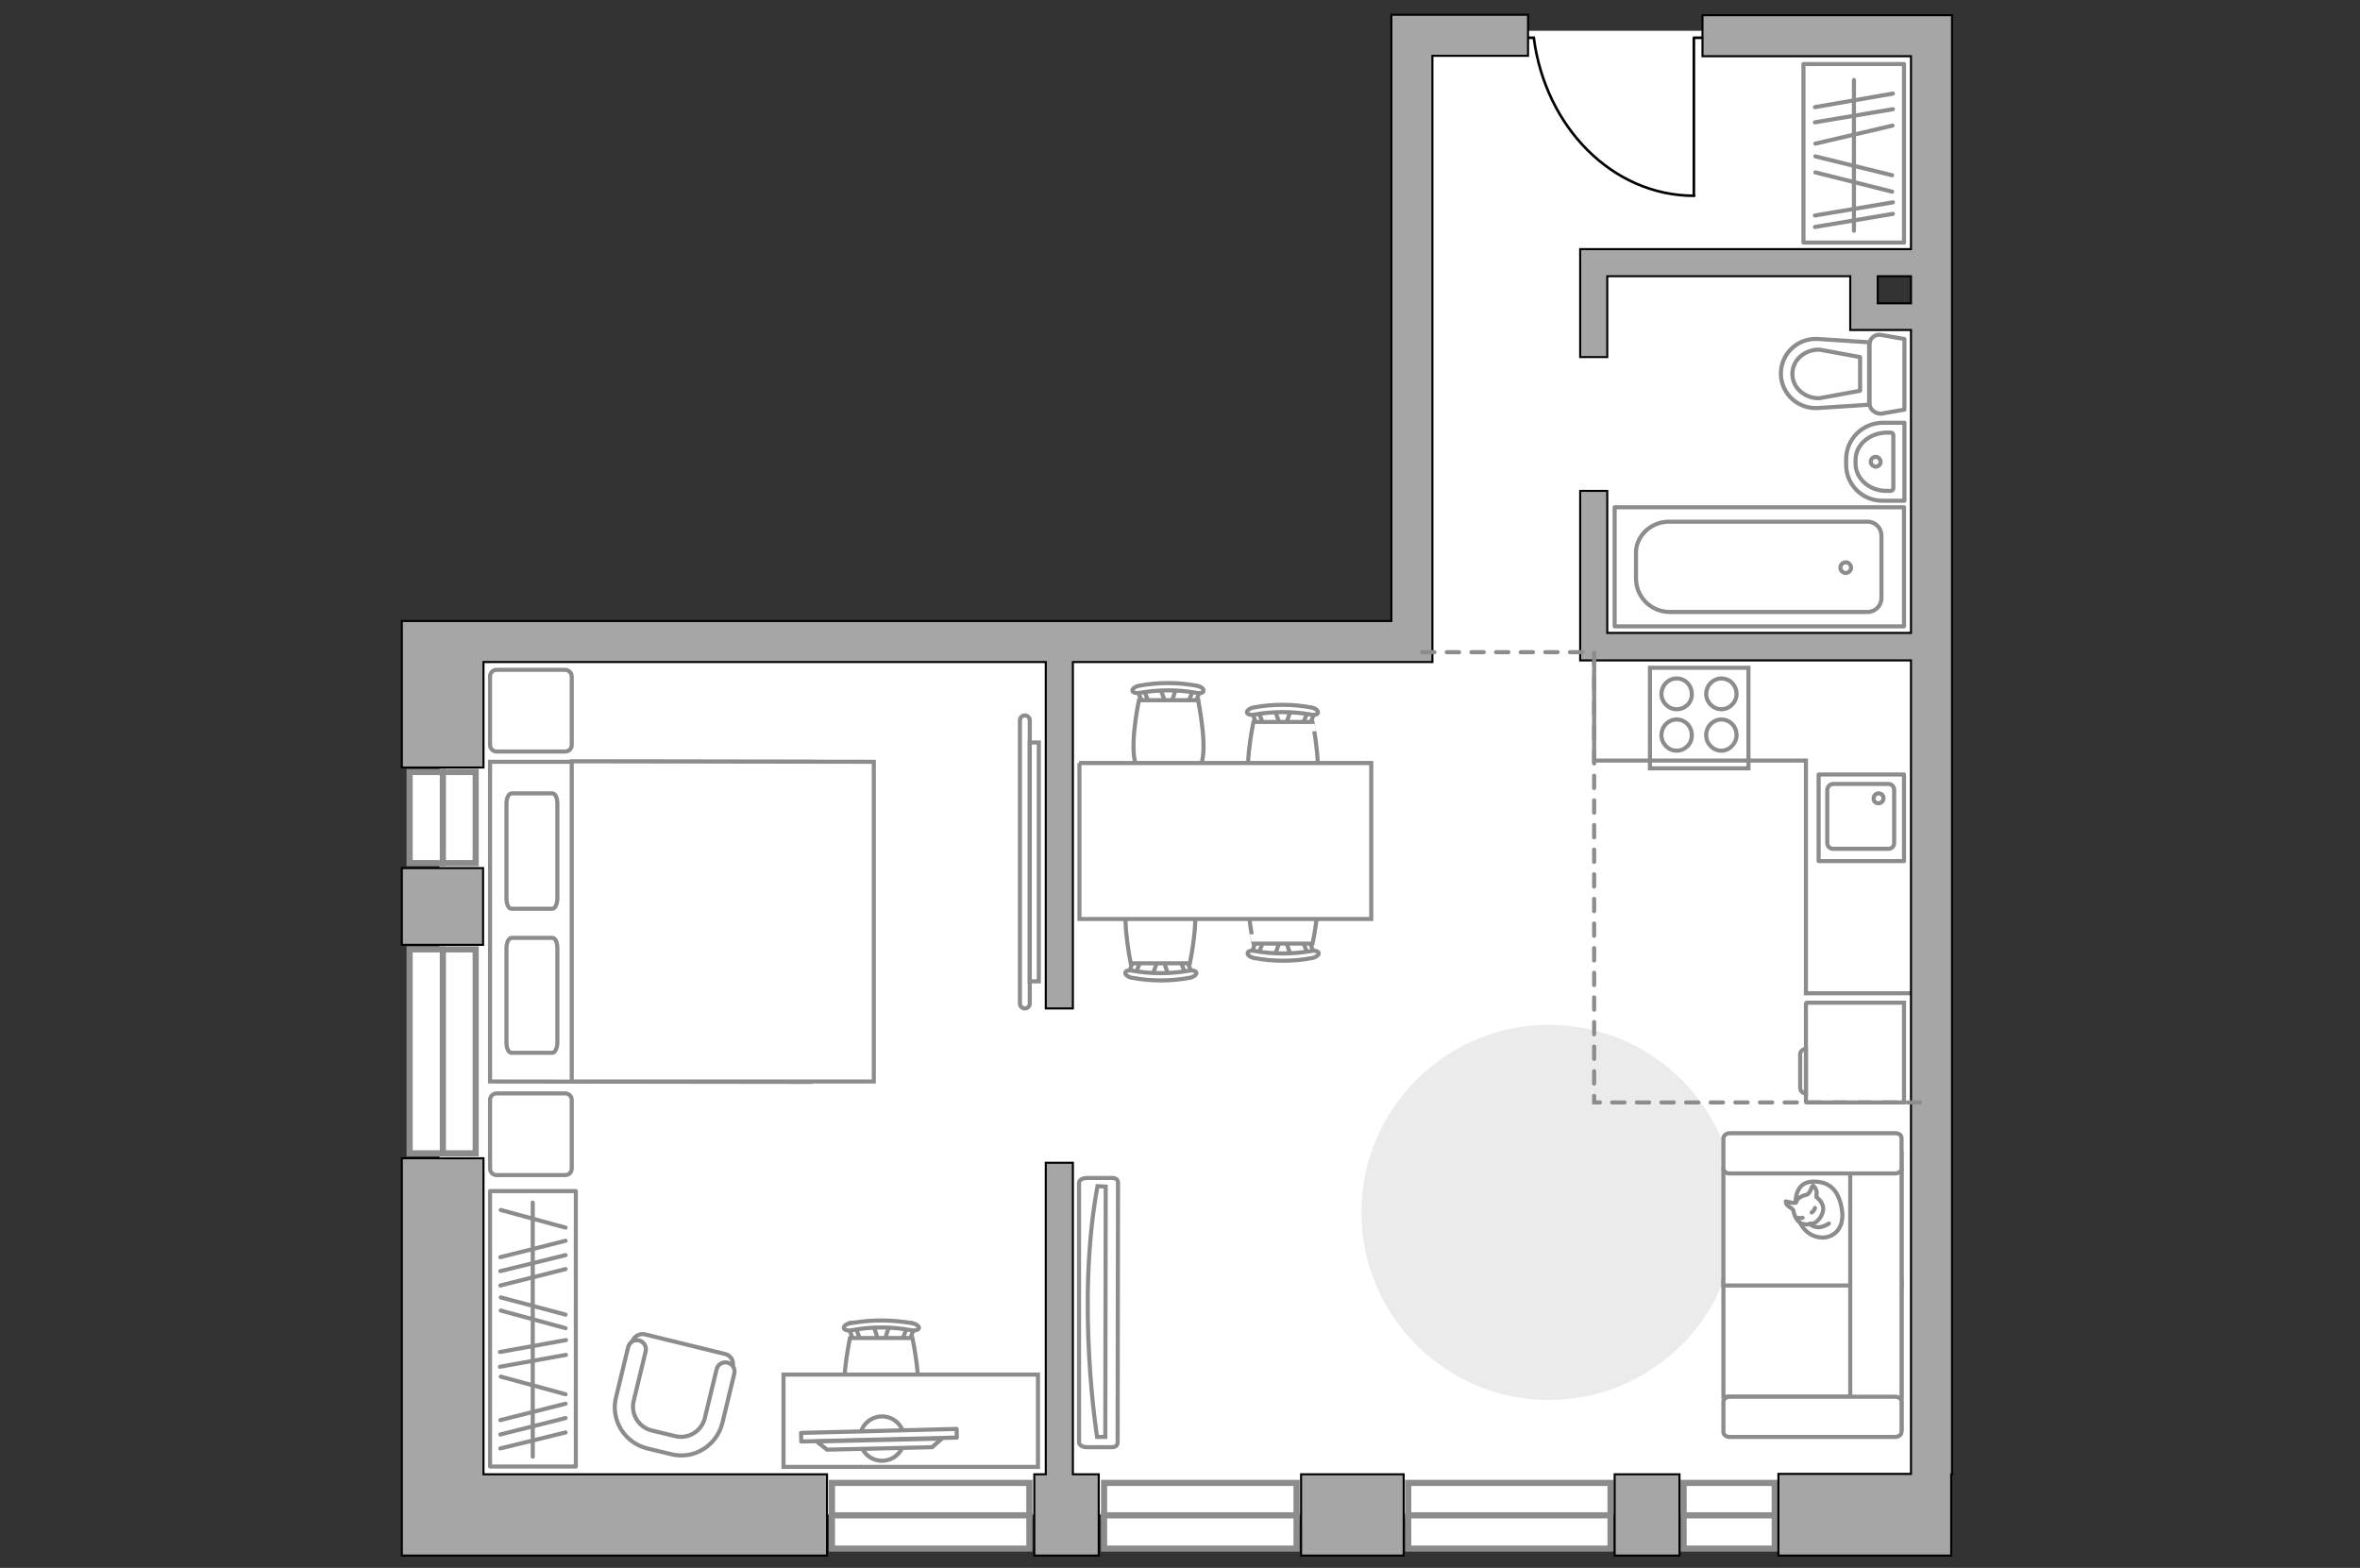 <?xml version="1.0" encoding="utf-8"?>
<!-- Generator: Adobe Illustrator 25.1.0, SVG Export Plug-In . SVG Version: 6.00 Build 0)  -->
<svg version="1.1" xmlns="http://www.w3.org/2000/svg" xmlns:xlink="http://www.w3.org/1999/xlink" x="0px" y="0px"
	 viewBox="0 0 575 382" style="enable-background:new 0 0 575 382;" xml:space="preserve">
<rect x="0" y="0" width="575" height="382" fill="#333333" stroke="none"/>
<style type="text/css">
	.st0{fill:#FFFFFF;}
	.st1{fill:#FFFFFF;stroke:#8C8C8C;stroke-width:1.5;stroke-linecap:round;stroke-miterlimit:10;}
	.st2{fill:#FFFFFF;stroke:#8C8C8C;stroke-miterlimit:10;}
	.st3{fill:#EBEBEB;}
	.st4{fill:none;stroke:#8C8C8C;stroke-linecap:round;stroke-linejoin:round;stroke-miterlimit:10;}
	.st5{fill:#FFFFFF;stroke:#8C8C8C;stroke-linecap:round;stroke-linejoin:round;stroke-miterlimit:10;}
	.st6{fill:none;stroke:#000000;stroke-width:0.635;stroke-linecap:round;stroke-linejoin:round;stroke-miterlimit:10;}
	.st7{fill:#A6A6A6;stroke:#000000;stroke-width:0.5;stroke-miterlimit:10;}
	.st8{fill:none;stroke:#8C8C8C;stroke-linecap:round;stroke-miterlimit:10;stroke-dasharray:3,3;}
</style>
<g id="bg">
	<polygon class="st0" points="470.6,65.2 470.6,10.4 454.3,10.4 454.3,7.5 344.1,7.5 344.1,153.4 107.1,153.4 107.1,369 470.6,369 
		470.6,181 470.6,153.4 470.6,77.3 454.3,77.3 454.3,65.2 	"/>
</g>
<g id="windows">
	<g>
		<path id="Vector_117_6_" class="st1" d="M107.8,188.1h8.1v22.2h-8.1V188.1z"/>
		<path id="Vector_123_6_" class="st1" d="M99.8,188.1h8.1v22.2h-8.1V188.1z"/>
	</g>
	<g>
		<path id="Vector_117_5_" class="st1" d="M107.8,231.3h8.1V281h-8.1V231.3z"/>
		<path id="Vector_123_5_" class="st1" d="M99.8,231.3h8.1V281h-8.1V231.3z"/>
	</g>
	<g>
		<path id="Vector_117_4_" class="st1" d="M410.2,369.4v-8.1h22.2v8.1H410.2z"/>
		<path id="Vector_123_4_" class="st1" d="M410.2,377.3v-8.1h22.2v8.1H410.2z"/>
	</g>
	<g>
		<path id="Vector_117_3_" class="st1" d="M343.1,369.4v-8.1h49.3v8.1H343.1z"/>
		<path id="Vector_123_3_" class="st1" d="M343.1,377.3v-8.1h49.3v8.1H343.1z"/>
	</g>
	<g>
		<path id="Vector_117_1_" class="st1" d="M202.7,369.4v-8.1h48.1v8.1H202.7z"/>
		<path id="Vector_123_1_" class="st1" d="M202.7,377.3v-8.1h48.1v8.1H202.7z"/>
	</g>
	<g>
		<path id="Vector_117_2_" class="st1" d="M269,369.4v-8.1h46.9v8.1H269z"/>
		<path id="Vector_123_2_" class="st1" d="M269,377.3v-8.1h46.9v8.1H269z"/>
	</g>
</g>
<g id="furniture">
	<g id="furniture_1_">
		<polyline class="st2" points="388.4,158.9 388.4,185.3 440,185.3 440,242 470.6,242 		"/>
		<g>
			<path id="Vector_8_2_" class="st2" d="M440,268.4v-23.9c0-0.1,0.1-0.2,0.2-0.2h23.7v24.3h-23.7C440.1,268.6,440,268.6,440,268.4z
				"/>
			<path id="Vector_9_2_" class="st2" d="M440,255.6v10.8c-0.9,0-1.4-0.7-1.4-1.4v-7.9C438.5,256.3,439.1,255.6,440,255.6z"/>
		</g>
		<path id="Vector_96_1_" class="st3" d="M377.4,249.7c-25.2,0-45.7,20.5-45.7,45.7s20.5,45.7,45.7,45.7c25.2,0,45.7-20.5,45.7-45.7
			S402.7,249.7,377.4,249.7z"/>
		<rect x="119.4" y="290.2" class="st4" width="20.9" height="67.1"/>
		<line class="st4" x1="121.8" y1="333" x2="137.9" y2="330.1"/>
		<line class="st4" x1="121.8" y1="329.4" x2="137.9" y2="326.5"/>
		<line class="st4" x1="122" y1="319.3" x2="137.8" y2="323.6"/>
		<line class="st4" x1="122" y1="316.1" x2="137.8" y2="320.3"/>
		<line class="st4" x1="122" y1="294.8" x2="137.8" y2="299.1"/>
		<line class="st4" x1="122" y1="335.4" x2="137.8" y2="339.7"/>
		<line class="st4" x1="121.9" y1="313.2" x2="137.8" y2="309.2"/>
		<line class="st4" x1="121.9" y1="306.3" x2="137.8" y2="302.3"/>
		<line class="st4" x1="121.9" y1="309.7" x2="137.8" y2="305.8"/>
		<line class="st4" x1="121.9" y1="352.9" x2="137.8" y2="349"/>
		<line class="st4" x1="121.9" y1="346" x2="137.8" y2="342"/>
		<line class="st4" x1="121.9" y1="349.5" x2="137.8" y2="345.5"/>
		<line class="st4" x1="129.8" y1="354.9" x2="129.8" y2="293"/>
		<g>
			<rect x="439.4" y="15.6" class="st4" width="24.5" height="43.5"/>
			<line class="st4" x1="442.2" y1="55.3" x2="461.2" y2="52.1"/>
			<line class="st4" x1="442.2" y1="52.5" x2="461.2" y2="49.3"/>
			<line class="st4" x1="442.3" y1="42" x2="461" y2="46.7"/>
			<line class="st4" x1="442.3" y1="38.1" x2="461" y2="42.7"/>
			<line class="st4" x1="442.2" y1="29.8" x2="461.2" y2="26.6"/>
			<line class="st4" x1="442.2" y1="26.1" x2="461.2" y2="22.8"/>
			<line class="st4" x1="442.3" y1="35" x2="461.1" y2="30.6"/>
			<line class="st4" x1="451.7" y1="56.2" x2="451.7" y2="19.5"/>
		</g>
		<g>
			<path id="Vector_90_2_" class="st2" d="M262.9,351.4c0,0.7,0.9,1.2,1.9,1.2l6,0c1.1,0,1.5-0.5,1.5-1.2l0.1-63.2
				c0-0.7-0.4-1.2-1.5-1.2l-6,0c-1.1,0-2,0.5-2,1.2L262.9,351.4z"/>
			<path id="Vector_91_2_" class="st2" d="M269.4,289.1l-0.1,61l-2,0c0,0-5.2-32.4,0.1-61.1L269.4,289.1z"/>
		</g>
		<g>
			<path id="Vector_98_2_" class="st2" d="M197.5,263.6v-78h-78.1v77.9L197.5,263.6L197.5,263.6z"/>
			<path id="Vector_99_2_" class="st2" d="M212.9,185.6v77.9h-73.6v-68.7v-9.3h9.9L212.9,185.6L212.9,185.6z"/>
			<path id="Vector_100_2_" class="st4" d="M123.4,231V254c0,1.4,0.5,2.5,1.2,2.5h10c0.6,0,1.2-1.1,1.2-2.5V231
				c0-1.4-0.5-2.5-1.2-2.5h-10C123.9,228.6,123.4,229.7,123.4,231z"/>
			<path id="Vector_101_2_" class="st4" d="M123.4,195.8v23.1c0,1.4,0.5,2.5,1.2,2.5h10c0.6,0,1.2-1.1,1.2-2.5v-23.1
				c0-1.4-0.5-2.5-1.2-2.5h-10C123.9,193.4,123.4,194.4,123.4,195.8z"/>
		</g>
		<g>
			<path class="st2" d="M250.9,244.5c0,0.6-0.5,1.2-1.2,1.2c-0.6,0-1.2-0.5-1.2-1.2v-69c0-0.6,0.5-1.2,1.2-1.2
				c0.6,0,1.2,0.5,1.2,1.2V244.5z"/>
			<rect x="250.9" y="180.9" class="st2" width="2.2" height="58.2"/>
		</g>
		<path class="st2" d="M137.7,163.2H121c-0.9,0-1.6,0.7-1.6,1.6v16.7c0,0.9,0.7,1.6,1.6,1.6h16.7c0.9,0,1.6-0.7,1.6-1.6v-16.7
			C139.3,164,138.6,163.2,137.7,163.2z"/>
		<path class="st2" d="M137.7,266.4H121c-0.9,0-1.6,0.7-1.6,1.6v16.7c0,0.9,0.7,1.6,1.6,1.6h16.7c0.9,0,1.6-0.7,1.6-1.6V268
			C139.3,267.1,138.6,266.4,137.7,266.4z"/>
		<g id="Group_2_6_">
			<g id="Group_3_6_">
				<path id="Vector_10_6_" class="st2" d="M216.7,322.9l-1.4,4.3h-1.1l-1.4-4.3H216.7z"/>
			</g>
			<g id="Group_4_6_">
				<path id="Vector_11_6_" class="st2" d="M208.7,327c-0.4,0-0.7-0.2-0.8-0.5l-1.3-3.5c-0.1-0.3,0.1-0.6,0.6-0.7
					c0.5-0.1,0.9,0.1,1,0.4l1.3,3.5c0.1,0.3-0.1,0.6-0.6,0.7C208.8,327,208.8,327,208.7,327z"/>
			</g>
			<g id="Group_5_6_">
				<path id="Vector_12_6_" class="st2" d="M220.7,327c-0.1,0-0.1,0-0.2,0c-0.5-0.1-0.7-0.4-0.6-0.7l1.3-3.5
					c0.1-0.3,0.6-0.5,1.1-0.4c0.5,0.1,0.7,0.4,0.6,0.7l-1.3,3.5C221.5,326.8,221.1,327,220.7,327z"/>
			</g>
			<path id="Vector_13_6_" class="st2" d="M222.3,343.8c-2.7,2.7-12.5,2.7-15.2,0c-3.2-3.2,0-17.8,0-17.8h15.2
				C222.3,326,225.5,340.6,222.3,343.8z"/>
			<path id="Vector_14_6_" class="st2" d="M222,324.1c-4.8-0.9-9.7-0.9-14.5,0c-1,0.2-1.8-0.1-1.9-0.5c-0.1-0.5,0.6-1.1,1.6-1.2
				c5-0.9,10.1-0.9,15.1,0c1,0.2,1.7,0.8,1.6,1.2C223.8,324,222.9,324.3,222,324.1z"/>
		</g>
		<path id="Vector_36_2_" class="st2" d="M190.9,334.9h62v22.5h-50.1h-11.9V334.9z"/>
		<g>
			<path id="Vector_37_3_" class="st2" d="M157.1,325.1l19.6,4.8c1.3,0.3,2.2,1.7,1.8,3l-3.3,13.6c-1.2,4.9-6.2,8-11.2,6.8l-6.5-1.6
				c-4.9-1.2-8-6.2-6.8-11.2l3.3-13.6C154.5,325.6,155.8,324.8,157.1,325.1z"/>
			<path id="Vector_38_4_" class="st2" d="M155.7,326.6c1.2,0.3,1.9,1.5,1.6,2.7l-2.9,12c-0.8,3.2,1.2,6.4,4.3,7.2l5.8,1.4
				c3.2,0.8,6.4-1.2,7.2-4.3l2.9-12c0.3-1.2,1.5-1.9,2.7-1.6c1.2,0.3,1.9,1.5,1.6,2.7l-2.9,12c-1.4,5.6-7,9-12.5,7.6l-5.8-1.4
				c-5.6-1.4-9-7-7.6-12.5l2.9-12C153.3,327,154.5,326.3,155.7,326.6z"/>
		</g>
		<g>
			<circle class="st5" cx="214.9" cy="350.5" r="5.4"/>
			<g>
				
					<rect x="195.3" y="348.8" transform="matrix(-1 2.554044e-02 -2.554044e-02 -1 437.335 694.06)" class="st5" width="37.9" height="2.1"/>
				<polygon class="st5" points="201.5,353.2 227.1,352.6 229.5,350.5 199,351.2 				"/>
			</g>
		</g>
		<g>
			<path id="Vector_55_5_" class="st2" d="M463.3,340.3v-28.2h-43.4v28.2H463.3z"/>
			<path id="Vector_56_6_" class="st2" d="M463.3,313.1V285h-43.4v28.2H463.3z"/>
			<path id="Vector_57_5_" class="st2" d="M450.8,345.3l12.5,2.6V281h-12.5V345.3z"/>
			<path id="Vector_58_5_" class="st2" d="M461.8,340.3h-40.4c-0.8,0-1.5,0.6-1.5,1.2v7.4c0,0.7,0.7,1.2,1.5,1.2h40.4
				c0.8,0,1.5-0.6,1.5-1.2v-7.4C463.3,340.9,462.7,340.3,461.8,340.3z"/>
			<path id="Vector_59_5_" class="st2" d="M461.8,276.1h-40.4c-0.8,0-1.5,0.6-1.5,1.2v7.4c0,0.7,0.7,1.2,1.5,1.2h40.4
				c0.8,0,1.5-0.6,1.5-1.2v-7.4C463.3,276.6,462.7,276.1,461.8,276.1z"/>
			<g>
				<path class="st5" d="M437.5,292.8c0,0-0.2-4.7,4-4.9c4.2-0.2,6.6,2.1,7.3,7c0.7,4.9-2.7,7.2-5.9,6.5
					C439.6,300.7,437.5,297.5,437.5,292.8z"/>
				<path class="st5" d="M440.4,291c0,0,0.6-0.5,0.9-1.4c0.3-0.9,0.5-0.7,0.5-0.7s1,0.8,0.8,2.1c-0.1,0.7,0,0.7,0,0.7
					s1.4,0.9,1.6,2.5c0.2,1.6-1.2,3.4-2.2,3.8c-1,0.4-2.6,0.5-3.4-0.1c-0.9-0.6-1.5-1.9-1.6-2.8c-0.2-0.8-1.3-1-1.7-1.7
					c-0.3-0.7-0.2-0.7-0.2-0.7s2.1,0.6,2.5,0.3C437.8,292.7,437.6,291.7,440.4,291z"/>
				<path class="st5" d="M441.4,295.4c0,0,0.6-0.3,0.8-1.1"/>
				<path class="st5" d="M439.2,296.7c0,0-0.7,0.2-1.2,0"/>
				<path class="st4" d="M441,298.1c0,0,0.2,0.7,1.8,0.9c1.4,0.1,2.8-0.9,2.8-0.9"/>
			</g>
		</g>
		<g id="Group_2_1_">
			<g id="Group_3_1_">
				<path id="Vector_10_1_" class="st2" d="M314.5,173l-1.4,4H312l-1.4-4H314.5z"/>
			</g>
			<g id="Group_4_1_">
				<path id="Vector_11_1_" class="st2" d="M306.9,176.9c-0.4,0-0.7-0.2-0.7-0.4l-1.3-3.3c-0.1-0.3,0.1-0.6,0.6-0.7
					c0.4-0.1,0.9,0.1,0.9,0.4l1.3,3.3c0.1,0.3-0.1,0.6-0.6,0.7C307,176.9,306.9,176.9,306.9,176.9z"/>
			</g>
			<g id="Group_5_1_">
				<path id="Vector_12_1_" class="st2" d="M318.3,176.9c-0.1,0-0.1,0-0.2,0c-0.4-0.1-0.7-0.4-0.6-0.7l1.3-3.3
					c0.1-0.3,0.6-0.5,1-0.4c0.4,0.1,0.7,0.4,0.6,0.7l-1.2,3.3C319,176.7,318.6,176.9,318.3,176.9z"/>
			</g>
			<path id="Vector_13_1_" class="st2" d="M319.8,192.8c-2.5,2.5-11.9,2.5-14.4,0c-3-3,0-16.9,0-16.9h14.4
				C319.8,175.9,322.7,189.8,319.8,192.8z"/>
			<path id="Vector_14_1_" class="st2" d="M319.4,174.1c-4.5-0.8-9.2-0.8-13.8,0c-0.9,0.2-1.7-0.1-1.8-0.5c-0.1-0.4,0.6-1,1.5-1.2
				c4.7-0.9,9.6-0.9,14.3,0c0.9,0.2,1.6,0.7,1.5,1.2C321.2,174,320.3,174.3,319.4,174.1z"/>
		</g>
		<g id="Group_2_3_">
			<g id="Group_3_3_">
				<path id="Vector_10_3_" class="st2" d="M286.6,167.7l-1.4,4h-1.1l-1.4-4H286.6z"/>
			</g>
			<g id="Group_4_3_">
				<path id="Vector_11_3_" class="st2" d="M279,171.6c-0.4,0-0.7-0.2-0.7-0.4l-1.3-3.3c-0.1-0.3,0.1-0.6,0.6-0.7
					c0.4-0.1,0.9,0.1,0.9,0.4l1.3,3.3c0.1,0.3-0.1,0.6-0.6,0.7C279.1,171.6,279,171.6,279,171.6z"/>
			</g>
			<g id="Group_5_3_">
				<path id="Vector_12_3_" class="st2" d="M290.4,171.6c-0.1,0-0.1,0-0.2,0c-0.4-0.1-0.7-0.4-0.6-0.7l1.3-3.3
					c0.1-0.3,0.6-0.5,1-0.4c0.4,0.1,0.7,0.4,0.6,0.7l-1.2,3.3C291.1,171.4,290.7,171.6,290.4,171.6z"/>
			</g>
			<path id="Vector_13_3_" class="st2" d="M291.9,187.5c-2.5,2.5-11.9,2.5-14.4,0c-3-3,0-16.9,0-16.9h14.4
				C291.9,170.7,294.9,184.5,291.9,187.5z"/>
			<path id="Vector_14_3_" class="st2" d="M291.5,168.8c-4.5-0.8-9.2-0.8-13.8,0c-0.9,0.2-1.7-0.1-1.8-0.5c-0.1-0.4,0.6-1,1.5-1.2
				c4.7-0.9,9.6-0.9,14.3,0c0.9,0.2,1.6,0.7,1.5,1.2C293.3,168.8,292.4,169,291.5,168.8z"/>
		</g>
		<g id="Group_2_5_">
			<g id="Group_3_5_">
				<path id="Vector_10_5_" class="st2" d="M280.8,237.6l1.4-4h1.1l1.4,4H280.8z"/>
			</g>
			<g id="Group_4_5_">
				<path id="Vector_11_5_" class="st2" d="M288.5,233.7c0.4,0,0.7,0.2,0.7,0.4l1.3,3.3c0.1,0.3-0.1,0.6-0.6,0.7
					c-0.4,0.1-0.9-0.1-0.9-0.4l-1.3-3.3c-0.1-0.3,0.1-0.6,0.6-0.7C288.3,233.7,288.4,233.7,288.5,233.7z"/>
			</g>
			<g id="Group_5_5_">
				<path id="Vector_12_5_" class="st2" d="M277,233.7c0.1,0,0.1,0,0.2,0c0.4,0.1,0.7,0.4,0.6,0.7l-1.3,3.3c-0.1,0.3-0.6,0.5-1,0.4
					c-0.4-0.1-0.7-0.4-0.6-0.7l1.2-3.3C276.4,233.9,276.7,233.7,277,233.7z"/>
			</g>
			<path id="Vector_13_5_" class="st2" d="M275.5,217.8c2.5-2.5,11.9-2.5,14.4,0c3,3,0,16.9,0,16.9h-14.4
				C275.5,234.7,272.6,220.8,275.5,217.8z"/>
			<path id="Vector_14_5_" class="st2" d="M275.9,236.5c4.5,0.8,9.2,0.8,13.8,0c0.9-0.2,1.7,0.1,1.8,0.5c0.1,0.4-0.6,1-1.5,1.2
				c-4.7,0.9-9.6,0.9-14.3,0c-0.9-0.2-1.6-0.7-1.5-1.2C274.1,236.6,275,236.3,275.9,236.5z"/>
		</g>
		<g id="Group_2_4_">
			<g id="Group_3_4_">
				<path id="Vector_10_4_" class="st2" d="M310.6,232.8l1.4-4h1.1l1.4,4H310.6z"/>
			</g>
			<g id="Group_4_4_">
				<path id="Vector_11_4_" class="st2" d="M318.3,228.9c0.4,0,0.7,0.2,0.7,0.4l1.3,3.3c0.1,0.3-0.1,0.6-0.6,0.7
					c-0.4,0.1-0.9-0.1-0.9-0.4l-1.3-3.3c-0.1-0.3,0.1-0.6,0.6-0.7C318.1,228.9,318.2,228.9,318.3,228.9z"/>
			</g>
			<g id="Group_5_4_">
				<path id="Vector_12_4_" class="st2" d="M306.9,228.9c0.1,0,0.1,0,0.2,0c0.4,0.1,0.7,0.4,0.6,0.7l-1.3,3.3
					c-0.1,0.3-0.6,0.5-1,0.4c-0.4-0.1-0.7-0.4-0.6-0.7l1.2-3.3C306.2,229.1,306.5,228.9,306.9,228.9z"/>
			</g>
			<path id="Vector_13_4_" class="st2" d="M305.4,213c2.5-2.5,11.9-2.5,14.4,0c3,3,0,16.9,0,16.9h-14.4
				C305.4,229.9,302.4,216,305.4,213z"/>
			<path id="Vector_14_4_" class="st2" d="M305.7,231.7c4.5,0.8,9.2,0.8,13.8,0c0.9-0.2,1.7,0.1,1.8,0.5c0.1,0.4-0.6,1-1.5,1.2
				c-4.7,0.9-9.6,0.9-14.3,0c-0.9-0.2-1.6-0.7-1.5-1.2C303.9,231.8,304.8,231.5,305.7,231.7z"/>
		</g>
		<path id="Vector_35_3_" class="st2" d="M262.9,185.9h71.2v38h-57.5h-13.6V185.9z"/>
	</g>
</g>
<g id="plan_1_">
	<g id="Group_34_1_">
		<path id="Vector_158_1_" class="st6" d="M412.7,47.6V9.2h5.5"/>
		<path id="Vector_159_1_" class="st6" d="M368.7,9.2h5"/>
		<path id="Vector_160_1_" class="st6" d="M373.7,9.2c2.8,21.7,19.1,38.5,39.1,38.5"/>
	</g>
	<g>
		<path id="Vector_139_1_" class="st4" d="M457.7,195.7c0.7,0,1.2-0.6,1.2-1.2c0-0.7-0.5-1.2-1.2-1.2c-0.7,0-1.2,0.6-1.2,1.2
			C456.5,195.3,457,195.7,457.7,195.7z"/>
		<g id="Group_27_1_">
			<path id="Vector_140_1_" class="st4" d="M463.9,209.8h-20.8v-21.1h20.8V209.8z"/>
		</g>
		<path id="Vector_141_1_" class="st4" d="M446.7,191h13.4c0.8,0,1.4,0.7,1.4,1.4v13c0,0.9-0.7,1.4-1.4,1.4h-13.5
			c-0.8,0-1.4-0.7-1.4-1.4v-13C445.3,191.6,445.9,191,446.7,191z"/>
	</g>
	<g>
		<path id="Vector_142_1_" class="st2" d="M402,162.7h24v24.5h-24V162.7z"/>
		<g id="Group_28_1_">
			<g id="Group_29_1_">
				<path id="Vector_143_1_" class="st2" d="M419.4,172.8c-2,0-3.7-1.7-3.7-3.7c0-2.1,1.7-3.8,3.7-3.8c2.1,0,3.7,1.7,3.7,3.8
					C423.1,171.1,421.4,172.8,419.4,172.8z"/>
				<path id="Vector_144_1_" class="st2" d="M419.4,182.9c-2,0-3.7-1.7-3.7-3.8s1.7-3.8,3.7-3.8c2.1,0,3.7,1.7,3.7,3.8
					C423.1,181.1,421.4,182.9,419.4,182.9z"/>
			</g>
			<g id="Group_30_1_">
				<path id="Vector_145_1_" class="st2" d="M408.5,172.8c-2,0-3.7-1.7-3.7-3.7c0-2.1,1.7-3.8,3.7-3.8c2.1,0,3.7,1.7,3.7,3.8
					C412.3,171.1,410.6,172.8,408.5,172.8z"/>
				<path id="Vector_146_1_" class="st2" d="M408.5,182.9c-2,0-3.7-1.7-3.7-3.8s1.7-3.8,3.7-3.8c2.1,0,3.7,1.7,3.7,3.8
					C412.3,181.1,410.6,182.9,408.5,182.9z"/>
			</g>
		</g>
		<path id="Vector_147_1_" class="st2" d="M426,185.3h-23.7"/>
	</g>
	<g id="Group_26_2_">
		<path id="Vector_130_2_" class="st4" d="M455.5,98.3V83.9c0-1.4,1.3-2.6,2.8-2.3l5.7,1v17.2l-5.7,1
			C456.8,100.8,455.5,99.7,455.5,98.3z"/>
		<path id="Vector_131_2_" class="st4" d="M433.9,91c0-4.8,4.1-8.8,9.2-8.4l12.3,0.8v15.2l-12.3,0.8C438.1,99.8,433.9,95.9,433.9,91
			z"/>
		<path id="Vector_132_2_" class="st4" d="M453.2,87l-9.8-1.8c-1.7-0.1-3.4,0.5-4.7,1.6c-1.3,1.1-2,2.7-2,4.3c0,1.6,0.7,3.2,2,4.3
			c1.3,1.1,2.9,1.7,4.7,1.6l9.8-1.8V87z"/>
	</g>
	<g>
		<path id="Vector_133_2_" class="st4" d="M452.1,113V112c0-3.6,3.4-6.6,7.7-6.6h0.8c0.4,0,0.7,0.2,0.7,0.6V119
			c0,0.3-0.3,0.6-0.7,0.6h-0.8C455.5,119.7,452.1,116.6,452.1,113z"/>
		<path id="Vector_134_2_" class="st4" d="M449.8,113.3v-1.4c0-4.9,4-8.9,9-8.9h5.2v19h-5.2C453.8,122.1,449.8,118.1,449.8,113.3z"
			/>
		<path class="st4" d="M458.2,112.5c0,0.7-0.6,1.2-1.2,1.2s-1.2-0.6-1.2-1.2c0-0.7,0.6-1.2,1.2-1.2S458.2,111.9,458.2,112.5z"/>
	</g>
	<g>
		<polygon class="st7" points="117.8,282.2 97.9,282.2 97.9,379 201.5,379 201.5,359.2 117.8,359.2 		"/>
		<rect x="97.9" y="211.5" class="st7" width="19.8" height="18.7"/>
		<rect x="393.4" y="359.2" class="st7" width="15.8" height="19.8"/>
		<path class="st7" d="M475.6,359.2V3.7h-60.8v10h50.8v47H385V87h6.6V67.3h59.2v13.1h14.8v73.8h-74v-34.6H385v41.3h80.6v198.2h-32.3
			V379h42.1v-19.8H475.6z M457.5,73.9v-6.6h8.1v6.6H457.5z"/>
		<rect x="317" y="359.2" class="st7" width="25" height="19.8"/>
		<polygon class="st7" points="362.7,3.6 352.7,3.6 352.7,3.6 339,3.6 339,151.3 261.4,151.3 254.8,151.3 117.8,151.3 117.8,151.3 
			97.9,151.3 97.9,187 117.8,187 117.8,161.3 254.8,161.3 254.8,245.7 261.4,245.7 261.4,161.3 349,161.3 349,13.6 372.3,13.6 
			372.3,3.6 		"/>
		<polygon class="st7" points="261.4,283.3 254.8,283.3 254.8,359.2 252,359.2 252,379 267.7,379 267.7,359.2 261.4,359.2 		"/>
	</g>
	<g>
		<g>
			<g>
				<rect x="393.4" y="123.6" class="st4" width="70.5" height="29"/>
			</g>
		</g>
		<path class="st4" d="M451,138.3c0-0.7-0.6-1.3-1.3-1.3c-0.7,0-1.3,0.6-1.3,1.3c0,0.7,0.6,1.3,1.3,1.3
			C450.4,139.6,451,139,451,138.3z"/>
		<path class="st4" d="M406.6,127.1H455c1.9,0,3.4,1.5,3.4,3.4v15.2c0,1.9-1.5,3.4-3.4,3.4h-48.2c-4.5,0-8.2-3.6-8.2-8.2v-5.9
			C398.4,130.7,402.2,127.1,406.6,127.1z"/>
	</g>
	<polyline class="st8" points="346.5,158.9 388.4,158.9 388.4,268.6 470.6,268.6 	"/>
</g>
<g id="points_1_">
	<path id="bedroom_x5F_1" class="st4" d="M355.5,306.3"/>
	<path id="bedroom_x5F_2" class="st4" d="M199,288.9"/>
	<path id="kitchen" class="st4" d="M412.8,229.9"/>
	<path id="wc_x5F_bedroom" class="st4" d="M410.2,100.7"/>
	<path id="hallway" class="st4" d="M367.8,47.7"/>
</g>
</svg>
